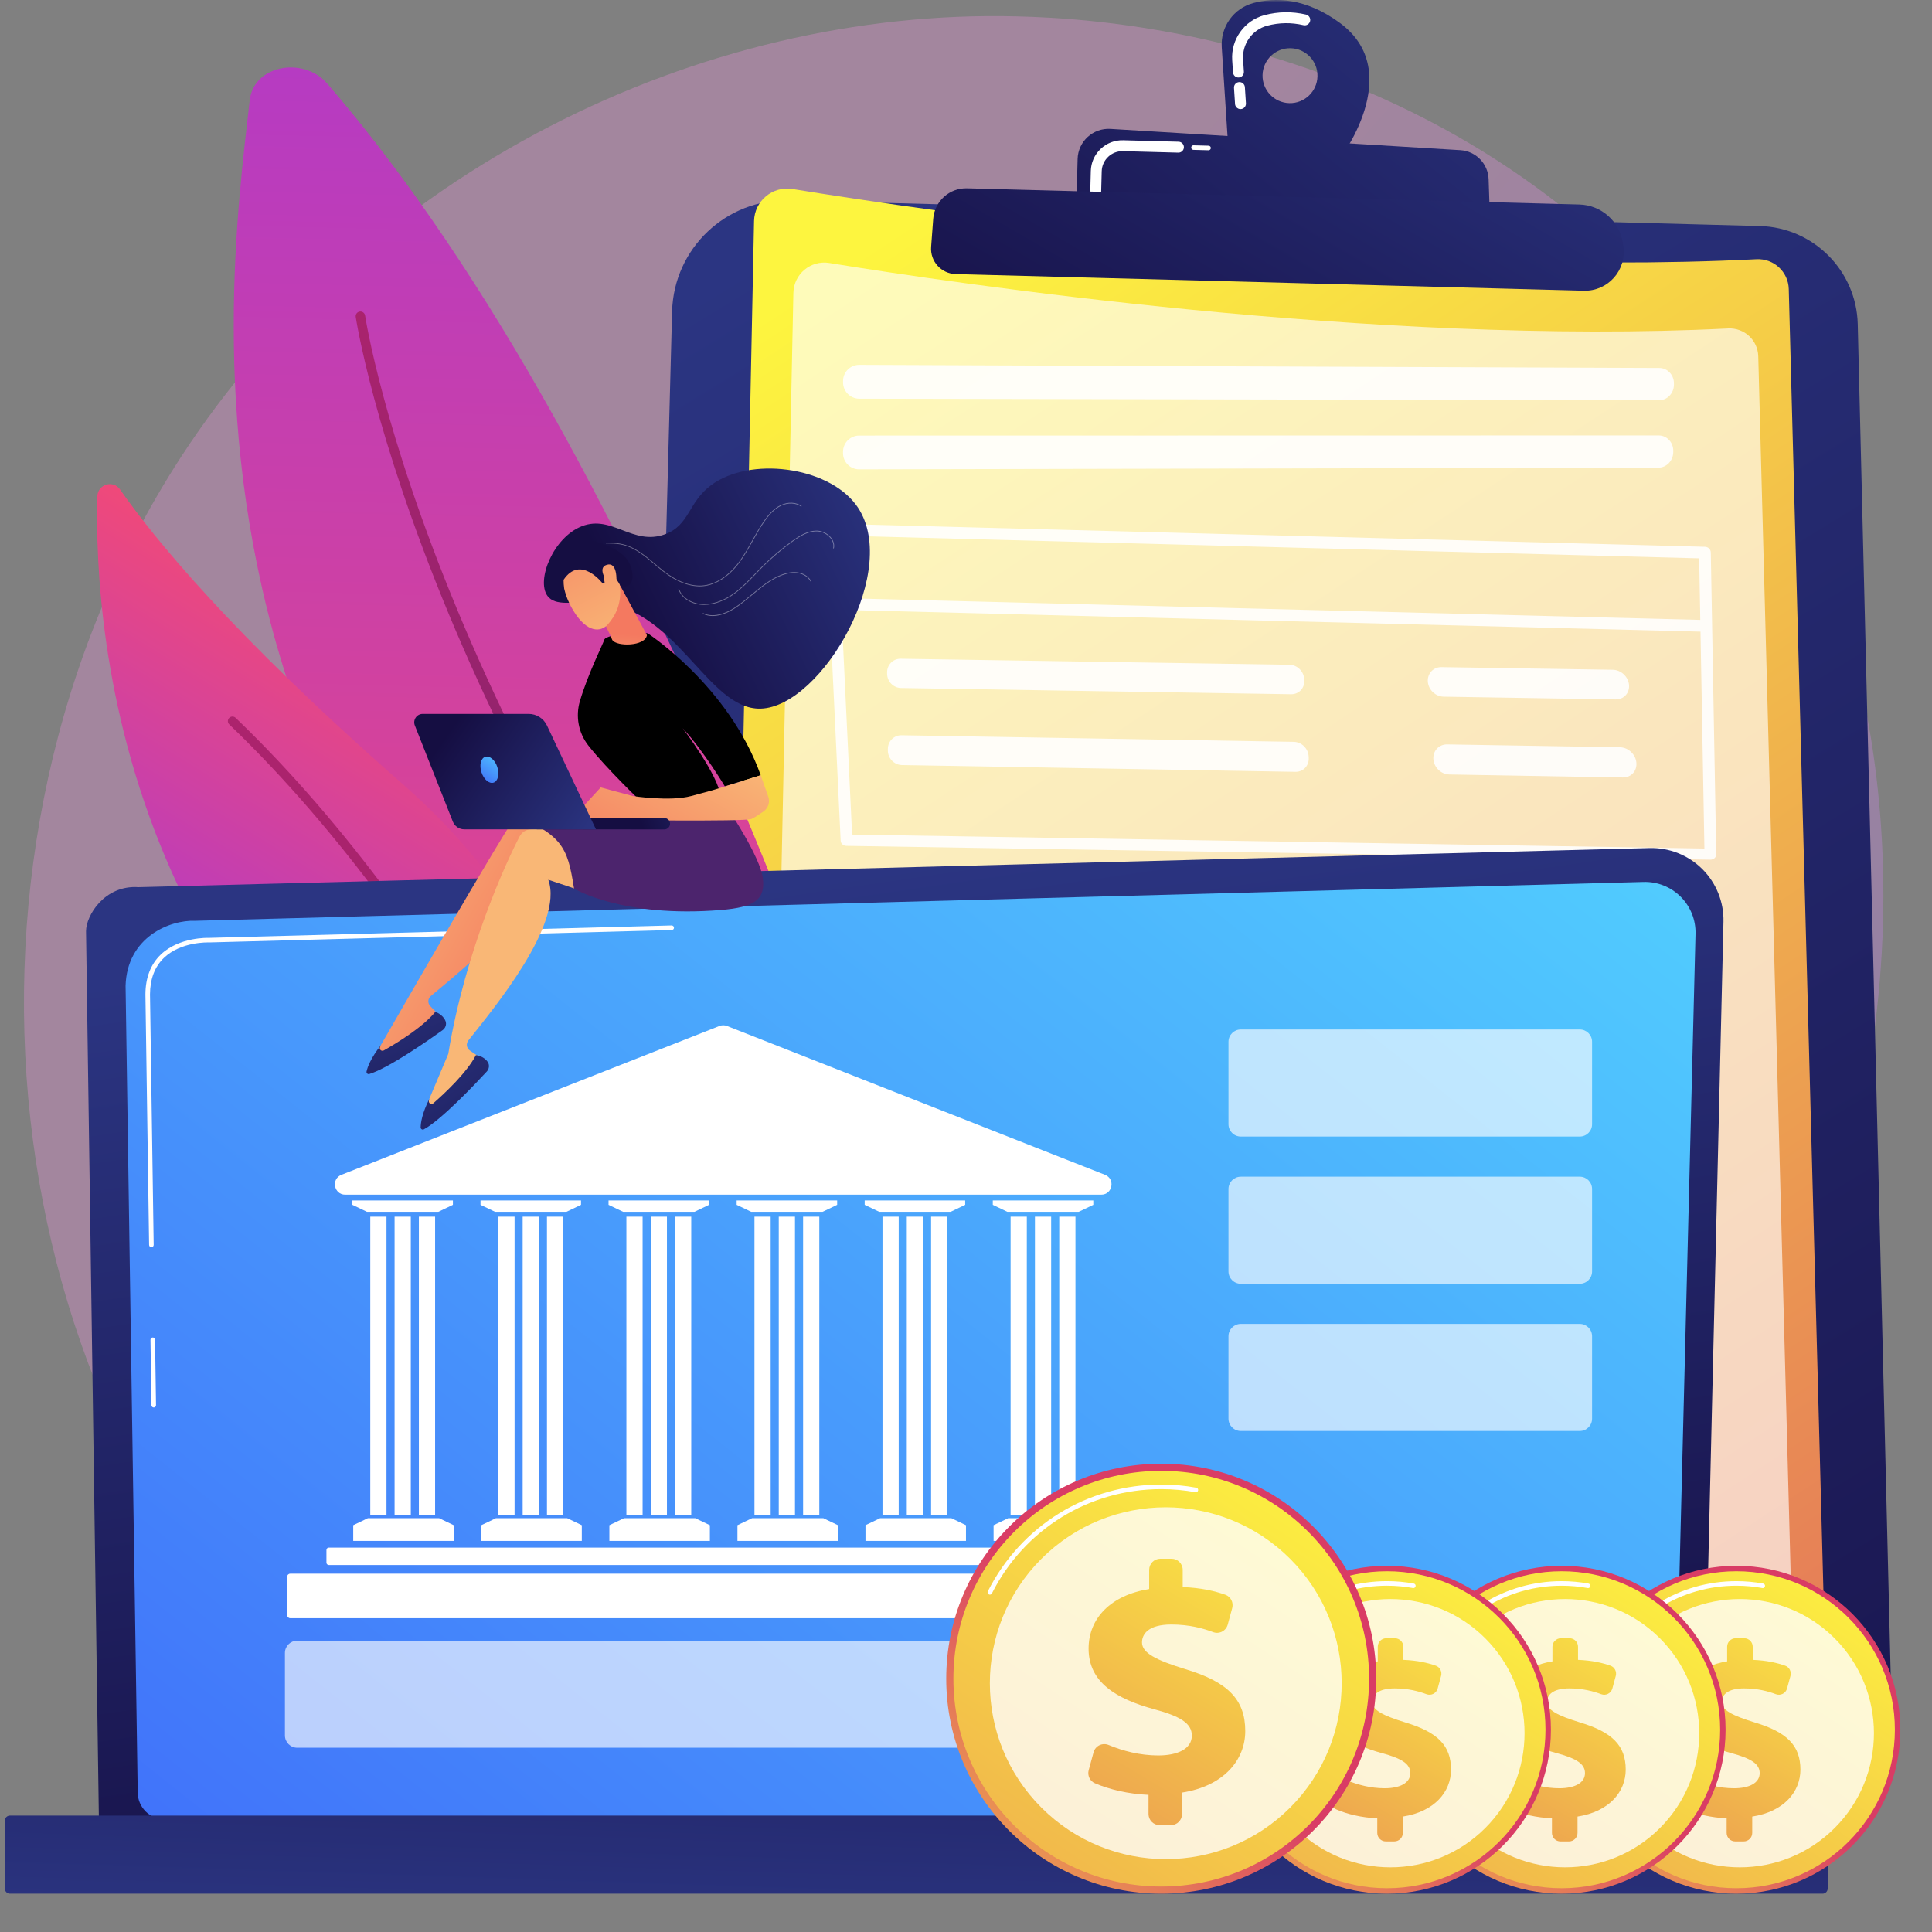 <svg width="400" height="400" viewBox="0 0 400 400" fill="none" xmlns="http://www.w3.org/2000/svg">
<rect x="0" y="0" width="400" height="400" fill="#808080" stroke="none"/>
<g clip-path="url(#clip0_2410_706)">
<mask id="mask0_2410_706" style="mask-type:luminance" maskUnits="userSpaceOnUse" x="0" y="0" width="400" height="400">
<path d="M400 0H0V400H400V0Z" fill="white"/>
</mask>
<g mask="url(#mask0_2410_706)">
<path opacity="0.3" d="M373.799 265.864C336.448 353.81 236.954 403.078 150.673 389.788C136.634 387.625 98.144 381.183 64.066 350.793C-1.536 292.29 -15.566 176.445 37.353 94.806C75.869 35.388 144.913 1.706 210.518 3.39C224.649 3.753 278.806 5.99 326.4 45.235C333.391 51 348.81 64.698 362.706 86.428C395.336 137.456 398.141 208.548 373.799 265.864Z" fill="url(#paint0_linear_2410_706)"/>
<path d="M163.405 41.475L364.358 46.8C375.444 47.093 384.356 56.024 384.626 67.11L391.74 358.847C391.951 367.523 384.937 374.651 376.259 374.579L145.831 372.662C137.677 372.594 131.164 365.851 131.38 357.699L139.149 64.479C139.495 51.429 150.355 41.13 163.405 41.475Z" fill="url(#paint1_linear_2410_706)"/>
<path d="M179.64 368.527C179.634 368.527 179.627 368.527 179.621 368.526L153.859 367.51C145.286 367.172 138.497 359.919 138.724 351.343L139.755 312.434C139.762 312.172 139.978 311.969 140.241 311.973C140.503 311.98 140.709 312.197 140.702 312.459L139.671 351.369C139.457 359.429 145.839 366.246 153.896 366.564L179.658 367.58C179.92 367.59 180.123 367.81 180.113 368.072C180.103 368.327 179.893 368.527 179.64 368.527Z" fill="white"/>
<path d="M140.552 300.868C140.548 300.868 140.543 300.868 140.539 300.868C140.278 300.861 140.071 300.643 140.078 300.382L140.245 294.081C140.252 293.82 140.472 293.605 140.731 293.62C140.993 293.627 141.199 293.845 141.192 294.106L141.025 300.407C141.018 300.664 140.808 300.868 140.552 300.868Z" fill="white"/>
<path d="M164.085 39.132C191.428 43.58 285.488 57.59 363.668 53.668C367.233 53.489 370.249 56.267 370.344 59.835L378.144 352.89C378.251 356.908 375.096 360.258 371.078 360.389C338.213 361.462 202.876 365.388 154.808 359.062C151.883 358.677 149.722 356.148 149.782 353.198L156.118 45.771C156.204 41.595 159.962 38.461 164.085 39.132Z" fill="url(#paint2_linear_2410_706)"/>
<g opacity="0.64">
<path d="M171.69 54.448C197.188 58.596 284.9 71.66 357.802 68.003C361.126 67.836 363.939 70.426 364.028 73.754L371.301 347.029C371.401 350.775 368.458 353.9 364.712 354.022C334.065 355.022 207.863 358.683 163.039 352.784C160.311 352.425 158.296 350.067 158.353 347.316L164.261 60.639C164.341 56.745 167.845 53.822 171.69 54.448Z" fill="white"/>
</g>
<path d="M277.407 4.746C270.282 -0.496 263.968 -0.563 259.49 0.63C255.405 1.719 252.675 5.562 252.949 9.78L254.31 30.745L277.057 33.373C277.057 33.373 291.38 15.027 277.407 4.746ZM266.933 21.353C263.793 21.27 261.315 18.657 261.398 15.517C261.481 12.377 264.094 9.899 267.234 9.982C270.374 10.066 272.852 12.678 272.769 15.818C272.685 18.958 270.073 21.436 266.933 21.353Z" fill="url(#paint3_linear_2410_706)"/>
<path d="M256.414 22.508C256.021 22.352 255.731 21.981 255.702 21.531L255.486 18.192C255.445 17.569 255.917 17.032 256.539 16.992C257.161 16.95 257.7 17.422 257.74 18.046L257.957 21.385C257.997 22.008 257.525 22.545 256.903 22.585C256.731 22.596 256.565 22.568 256.414 22.508ZM255.989 15.965C255.596 15.81 255.307 15.439 255.278 14.988L255.113 12.453C254.834 8.159 257.636 4.242 261.775 3.139C264.608 2.384 267.509 2.341 270.397 3.013C270.995 3.162 271.384 3.761 271.241 4.37C271.1 4.977 270.493 5.356 269.885 5.214C267.362 4.626 264.829 4.664 262.357 5.322C259.256 6.148 257.158 9.085 257.367 12.307L257.532 14.843C257.572 15.465 257.101 16.002 256.478 16.042C256.306 16.053 256.14 16.025 255.989 15.965Z" fill="white"/>
<path d="M222.828 43.436L223.107 32.921C223.203 29.291 226.288 26.463 229.913 26.684L302.342 31.088C305.557 31.284 308.095 33.892 308.202 37.111L308.54 47.23L222.828 43.436Z" fill="url(#paint4_linear_2410_706)"/>
<path d="M250.216 31.111C250.212 31.111 250.208 31.111 250.204 31.111L247.086 31.028C246.824 31.021 246.618 30.803 246.625 30.542C246.632 30.28 246.844 30.064 247.111 30.081L250.229 30.164C250.49 30.171 250.696 30.389 250.689 30.65C250.683 30.907 250.472 31.111 250.216 31.111Z" fill="white"/>
<path d="M226.439 40.738C226.011 40.569 225.714 40.145 225.727 39.658L225.84 35.404C225.886 33.658 226.609 32.034 227.877 30.831C229.145 29.629 230.805 28.991 232.552 29.038L244.014 29.342C244.635 29.36 245.13 29.877 245.113 30.502C245.097 31.125 244.578 31.617 243.954 31.601L232.492 31.297C230.132 31.234 228.16 33.104 228.098 35.464L227.985 39.718C227.969 40.342 227.449 40.834 226.826 40.818C226.69 40.813 226.559 40.786 226.439 40.738Z" fill="white"/>
<path d="M200.21 38.985L326.982 42.34C331.54 42.461 335.351 45.845 336.009 50.357L336.1 50.979C336.821 55.922 332.915 60.321 327.922 60.189L197.861 56.743C194.873 56.664 192.558 54.102 192.78 51.121L193.214 45.307C193.486 41.671 196.565 38.889 200.21 38.985Z" fill="url(#paint5_linear_2410_706)"/>
<g opacity="0.89">
<path d="M355.327 176.72L354.202 114.395C354.191 113.746 353.67 113.221 353.022 113.204L172.229 108.421C171.914 108.405 171.567 108.544 171.331 108.785C171.095 109.026 170.97 109.355 170.986 109.692L174.049 174.041C174.079 174.681 174.602 175.115 175.242 175.126L354.099 177.985C354.101 177.985 354.104 177.986 354.107 177.985C354.11 177.986 354.114 177.986 354.119 177.986C354.789 177.992 355.336 177.525 355.343 176.855C355.343 176.785 355.338 176.787 355.327 176.72ZM351.798 115.599L352.027 128.341L174.088 123.831L173.471 110.881L351.798 115.599ZM176.418 172.79L174.204 126.265L352.071 130.777L352.881 175.681L176.418 172.79Z" fill="white"/>
<path d="M186.551 142.445L267.311 143.734C268.908 143.76 270.128 142.478 270.035 140.875L270.018 140.57C269.925 138.97 268.559 137.655 266.967 137.631L186.48 136.385C184.909 136.361 183.648 137.626 183.664 139.214L183.667 139.517C183.683 141.108 184.974 142.42 186.551 142.445Z" fill="white"/>
<path d="M267.861 153.588L186.661 152.229C185.076 152.202 183.804 153.489 183.82 155.104L183.823 155.413C183.84 157.032 185.142 158.369 186.733 158.396L268.21 159.8C269.822 159.828 271.052 158.525 270.957 156.894L270.939 156.583C270.845 154.954 269.467 153.615 267.861 153.588Z" fill="white"/>
<path d="M334.485 144.808C336.184 144.835 337.431 143.479 337.27 141.781C337.109 140.087 335.606 138.695 333.913 138.668L298.446 138.12C296.762 138.094 295.496 139.439 295.617 141.127C295.739 142.818 297.207 144.213 298.897 144.24L334.485 144.808Z" fill="white"/>
<path d="M338.794 157.89C338.63 156.166 337.112 154.747 335.403 154.718L299.618 154.12C297.919 154.091 296.642 155.459 296.766 157.177C296.89 158.898 298.372 160.32 300.077 160.349L335.986 160.968C337.7 160.997 338.958 159.618 338.794 157.89Z" fill="white"/>
<path d="M346.57 79.671C346.553 81.44 345.175 82.872 343.491 82.869L177.901 82.546C176.049 82.542 174.547 81.033 174.547 79.175V78.894C174.547 77.035 176.051 75.534 177.903 75.541L343.555 76.186C345.239 76.193 346.59 77.633 346.572 79.403L346.57 79.671Z" fill="white"/>
<path d="M346.429 93.621C346.412 95.388 345.035 96.823 343.353 96.826L177.89 97.176C176.04 97.18 174.539 95.679 174.539 93.824V93.543C174.539 91.688 176.042 90.183 177.893 90.182L343.417 90.154C345.1 90.154 346.449 91.587 346.432 93.354L346.429 93.621Z" fill="white"/>
<path d="M206.149 227.501C206.127 227.501 206.106 227.501 206.084 227.501L182.466 227.407C179.063 227.393 176.24 225.065 175.901 221.993L173.713 202.189C173.584 201.011 173.943 199.844 174.726 198.902C175.6 197.85 176.928 197.186 178.369 197.079C180.36 196.932 183.103 196.683 186.12 196.409C192.691 195.812 200.137 195.135 204.513 195.056C204.546 195.056 204.578 195.055 204.61 195.055C207.741 195.037 210.446 196.931 211.208 199.687C212.466 204.237 212.406 212.852 212.223 222.03C212.163 225.04 209.445 227.482 206.149 227.501ZM178.511 199.001C177.589 199.07 176.75 199.482 176.208 200.134C175.763 200.669 175.557 201.324 175.629 201.977L177.817 221.781C178.048 223.88 180.05 225.47 182.474 225.479L206.092 225.574C206.107 225.574 206.123 225.573 206.138 225.574C208.396 225.561 210.257 223.962 210.297 221.992C210.477 212.962 210.539 204.501 209.35 200.2C208.823 198.296 206.762 196.891 204.549 196.983C200.242 197.061 192.508 197.764 186.294 198.327C183.265 198.603 180.511 198.853 178.511 199.001Z" fill="white"/>
<path opacity="0.6" d="M181.059 200.975C186.018 200.608 196.795 199.452 201.909 199.36C204.076 199.321 205.984 200.62 206.503 202.496C207.51 206.14 207.42 213.415 207.286 220.13C207.246 222.141 205.408 223.757 203.153 223.748L184.28 223.672C181.959 223.663 180.023 222.091 179.795 220.031L178.047 204.206C177.866 202.569 179.22 201.111 181.059 200.975Z" fill="white"/>
<g opacity="0.6">
<path d="M226.713 206.821C225.672 206.802 225.042 207.609 225.313 208.615L227.505 216.742C227.777 217.747 228.851 218.565 229.893 218.56L348.896 217.893C349.937 217.887 350.766 217.031 350.738 215.989L350.6 210.967C350.571 209.926 349.696 209.058 348.654 209.039L226.713 206.821Z" fill="white"/>
</g>
<path d="M205.641 279.878C205.619 279.878 205.598 279.878 205.576 279.878L181.958 279.784C178.555 279.77 175.733 277.442 175.393 274.37L173.206 254.566C173.076 253.388 173.435 252.221 174.218 251.279C175.092 250.227 176.42 249.563 177.861 249.456C179.852 249.309 182.595 249.06 185.613 248.786C192.183 248.189 199.629 247.512 204.006 247.433C204.038 247.433 204.07 247.432 204.102 247.432C207.233 247.414 209.938 249.308 210.7 252.064C211.958 256.614 211.898 265.229 211.716 274.407C211.655 277.417 208.937 279.859 205.641 279.878ZM178.003 251.378C177.081 251.447 176.242 251.859 175.7 252.511C175.255 253.046 175.049 253.701 175.121 254.354L177.309 274.158C177.54 276.257 179.543 277.847 181.966 277.856L205.584 277.951C205.599 277.951 205.615 277.951 205.631 277.951C207.889 277.938 209.749 276.339 209.789 274.368C209.969 265.339 210.032 256.878 208.843 252.577C208.316 250.673 206.255 249.268 204.041 249.36C199.734 249.438 192.001 250.141 185.787 250.704C182.757 250.98 180.003 251.23 178.003 251.378Z" fill="white"/>
<path opacity="0.6" d="M180.551 253.352C185.51 252.985 196.287 251.829 201.401 251.737C203.568 251.698 205.476 252.997 205.995 254.873C207.002 258.517 206.912 265.792 206.778 272.507C206.738 274.518 204.9 276.134 202.645 276.125L183.772 276.049C181.451 276.04 179.515 274.468 179.287 272.408L177.54 256.583C177.359 254.946 178.713 253.488 180.551 253.352Z" fill="white"/>
<g opacity="0.6">
<path d="M226.213 259.198C225.172 259.179 224.542 259.986 224.813 260.992L227.005 269.119C227.277 270.124 228.351 270.942 229.393 270.937L348.396 270.27C349.438 270.264 350.267 269.408 350.238 268.366L350.1 263.344C350.071 262.303 349.196 261.435 348.154 261.416L226.213 259.198Z" fill="white"/>
</g>
<path d="M205.125 332.253C205.104 332.253 205.082 332.253 205.061 332.253L181.443 332.159C178.039 332.145 175.217 329.817 174.878 326.745L172.69 306.941C172.56 305.763 172.92 304.596 173.703 303.654C174.577 302.602 175.905 301.938 177.345 301.831C179.337 301.684 182.079 301.435 185.097 301.161C191.667 300.564 199.114 299.887 203.49 299.808C203.523 299.808 203.555 299.807 203.587 299.807C206.718 299.789 209.423 301.683 210.185 304.439C211.443 308.989 211.383 317.604 211.2 326.782C211.139 329.792 208.421 332.234 205.125 332.253ZM177.488 303.753C176.565 303.822 175.726 304.234 175.184 304.886C174.739 305.421 174.533 306.076 174.606 306.729L176.793 326.533C177.025 328.632 179.027 330.222 181.451 330.232L205.068 330.326C205.083 330.326 205.1 330.326 205.115 330.326C207.373 330.313 209.234 328.714 209.274 326.744C209.454 317.714 209.516 309.253 208.327 304.952C207.8 303.048 205.739 301.643 203.525 301.735C199.219 301.813 191.485 302.516 185.271 303.079C182.241 303.355 179.488 303.605 177.488 303.753Z" fill="white"/>
<path opacity="0.6" d="M180.035 305.727C184.995 305.36 195.771 304.205 200.885 304.112C203.052 304.073 204.96 305.372 205.479 307.248C206.486 310.892 206.397 318.167 206.263 324.882C206.223 326.893 204.385 328.509 202.13 328.5L183.256 328.424C180.935 328.415 178.999 326.843 178.772 324.783L177.024 308.958C176.843 307.321 178.197 305.863 180.035 305.727Z" fill="white"/>
<g opacity="0.6">
<path d="M225.69 311.573C224.648 311.554 224.018 312.361 224.29 313.367L226.482 321.494C226.753 322.499 227.828 323.318 228.869 323.312L347.872 322.645C348.914 322.639 349.743 321.783 349.714 320.741L349.576 315.719C349.548 314.678 348.672 313.81 347.631 313.791L225.69 311.573Z" fill="white"/>
</g>
</g>
<path d="M193.599 277.771C182.514 241.064 135.8 95.993 67.732 17.286C62.872 11.666 52.531 13.408 51.703 20.751C46.895 63.352 27.43 196.798 187.987 282.483C191.077 284.132 194.606 281.105 193.599 277.771Z" fill="url(#paint6_linear_2410_706)"/>
<path d="M187.994 278.037C188.217 278.037 188.442 277.961 188.626 277.805C189.04 277.456 189.093 276.836 188.743 276.422C137.346 215.584 109.312 161.397 94.844 126.653C79.186 89.051 75.627 65.565 75.593 65.332C75.514 64.796 75.019 64.421 74.48 64.504C73.944 64.582 73.573 65.08 73.651 65.617C73.686 65.852 77.281 89.581 93.032 127.407C107.553 162.28 135.685 216.659 187.243 277.689C187.438 277.919 187.715 278.037 187.994 278.037Z" fill="url(#paint7_linear_2410_706)"/>
<path d="M121.307 264.598C123.973 265.811 127.011 263.911 127.119 260.986C127.716 244.847 125.275 199.061 83.312 162.287C47.877 131.233 31.612 111.032 24.864 101.35C23.437 99.303 20.226 100.264 20.158 102.757C19.411 130.262 24.698 220.624 121.307 264.598Z" fill="url(#paint8_linear_2410_706)"/>
<path d="M123.852 261.613C123.484 261.613 123.134 261.397 122.981 261.038C122.701 260.384 94.478 195.086 47.471 149.986C47.094 149.624 47.081 149.024 47.443 148.647C47.806 148.27 48.405 148.257 48.782 148.619C96.075 193.993 124.441 259.636 124.723 260.293C124.928 260.775 124.705 261.331 124.224 261.536C124.102 261.588 123.976 261.613 123.852 261.613Z" fill="url(#paint9_linear_2410_706)"/>
<path d="M352.428 376.764C352.428 380.016 349.765 382.678 346.509 382.678H26.396C23.14 382.678 20.476 380.016 20.476 376.764L17.812 192.804C17.812 189.551 21.645 183.201 28.668 183.678L341.518 175.583C345.603 175.477 349.553 177.05 352.445 179.933C355.338 182.817 356.921 186.759 356.825 190.84L352.428 376.764Z" fill="url(#paint10_linear_2410_706)"/>
<path d="M346.583 371.091C346.583 374.171 344.062 376.691 340.982 376.691H34.114C31.034 376.691 28.514 374.171 28.514 371.091L26 204.09C26.296 194.04 35.107 190.429 40.448 190.642L340.286 182.598C343.156 182.521 345.93 183.626 347.963 185.654C349.996 187.681 351.114 190.456 351.042 193.326L346.583 371.091Z" fill="url(#paint11_linear_2410_706)"/>
<path d="M31.828 291.405C31.57 291.405 31.359 291.197 31.355 290.938L31.156 277.395C31.153 277.134 31.361 276.918 31.623 276.914C31.873 276.904 32.099 277.12 32.103 277.381L32.302 290.924C32.306 291.186 32.097 291.401 31.836 291.405C31.833 291.405 31.831 291.405 31.828 291.405Z" fill="white"/>
<path d="M31.345 258.217C31.086 258.217 30.875 258.01 30.871 257.751L30.109 205.879C30.125 202.408 31.195 199.636 33.288 197.63C37.096 193.982 43.053 194.166 43.303 194.175L139.054 191.605C139.319 191.617 139.533 191.805 139.54 192.066C139.547 192.328 139.341 192.545 139.079 192.552L43.302 195.122C43.03 195.11 37.464 194.94 33.943 198.314C32.042 200.135 31.071 202.679 31.056 205.874L31.818 257.737C31.822 257.998 31.613 258.213 31.352 258.217C31.349 258.217 31.347 258.217 31.345 258.217Z" fill="white"/>
<path d="M377.35 392.068H2.051C1.473 392.068 1 391.595 1 391.017V376.955C1 376.377 1.473 375.904 2.051 375.904H377.35C377.928 375.904 378.4 376.377 378.4 376.955V391.017C378.401 391.595 377.928 392.068 377.35 392.068Z" fill="url(#paint12_linear_2410_706)"/>
<path d="M227.994 247.343H71.477C69.124 247.343 68.507 244.091 70.697 243.229L148.955 212.416C149.457 212.218 150.015 212.218 150.516 212.416L228.775 243.229C230.964 244.091 230.347 247.343 227.994 247.343Z" fill="white"/>
<path d="M80.02 251.9H76.664V313.656H80.02V251.9Z" fill="white"/>
<path d="M85.052 251.9H81.695V313.656H85.052V251.9Z" fill="white"/>
<path d="M90.083 251.9H86.727V313.656H90.083V251.9Z" fill="white"/>
<path d="M93.77 248.545H72.961V249.449L75.982 250.894H90.749L93.77 249.449V248.545Z" fill="white"/>
<path d="M93.942 319.027H73.133V315.774L76.153 314.328H90.921L93.942 315.774V319.027Z" fill="white"/>
<path d="M106.536 251.9H103.18V313.656H106.536V251.9Z" fill="white"/>
<path d="M111.567 251.9H108.211V313.656H111.567V251.9Z" fill="white"/>
<path d="M116.598 251.9H113.242V313.656H116.598V251.9Z" fill="white"/>
<path d="M120.293 248.545H99.484V249.449L102.505 250.894H117.273L120.293 249.449V248.545Z" fill="white"/>
<path d="M120.457 319.027H99.648V315.774L102.669 314.328H117.437L120.457 315.774V319.027Z" fill="white"/>
<path d="M133.044 251.9H129.688V313.656H133.044V251.9Z" fill="white"/>
<path d="M138.083 251.9H134.727V313.656H138.083V251.9Z" fill="white"/>
<path d="M143.114 251.9H139.758V313.656H143.114V251.9Z" fill="white"/>
<path d="M146.801 248.545H125.992V249.449L129.013 250.894H143.78L146.801 249.449V248.545Z" fill="white"/>
<path d="M146.973 319.027H126.164V315.774L129.185 314.328H143.952L146.973 315.774V319.027Z" fill="white"/>
<path d="M159.559 251.9H156.203V313.656H159.559V251.9Z" fill="white"/>
<path d="M164.591 251.9H161.234V313.656H164.591V251.9Z" fill="white"/>
<path d="M169.629 251.9H166.273V313.656H169.629V251.9Z" fill="white"/>
<path d="M173.325 248.545H152.516V249.449L155.536 250.894H170.304L173.325 249.449V248.545Z" fill="white"/>
<path d="M173.489 319.027H152.68V315.774L155.7 314.328H170.468L173.489 315.774V319.027Z" fill="white"/>
<path d="M186.067 251.9H182.711V313.656H186.067V251.9Z" fill="white"/>
<path d="M191.098 251.9H187.742V313.656H191.098V251.9Z" fill="white"/>
<path d="M196.13 251.9H192.773V313.656H196.13V251.9Z" fill="white"/>
<path d="M199.832 248.545H179.023V249.449L182.044 250.894H196.812L199.832 249.449V248.545Z" fill="white"/>
<path d="M199.997 319.027H179.188V315.774L182.209 314.328H196.977L199.997 315.774V319.027Z" fill="white"/>
<path d="M212.591 251.9H209.234V313.656H212.591V251.9Z" fill="white"/>
<path d="M217.63 251.9H214.273V313.656H217.63V251.9Z" fill="white"/>
<path d="M222.661 251.9H219.305V313.656H222.661V251.9Z" fill="white"/>
<path d="M226.356 248.545H205.547V249.449L208.568 250.894H223.335L226.356 249.449V248.545Z" fill="white"/>
<path d="M226.52 319.027H205.711V315.774L208.732 314.328H223.499L226.52 315.774V319.027Z" fill="white"/>
<path d="M232.457 324.018H68.076C67.805 324.018 67.586 323.798 67.586 323.528V320.904C67.586 320.633 67.805 320.414 68.076 320.414H232.457C232.728 320.414 232.947 320.633 232.947 320.904V323.528C232.947 323.798 232.728 324.018 232.457 324.018Z" fill="white"/>
<path d="M239.399 335.027H60.083C59.735 335.027 59.453 334.745 59.453 334.397V326.448C59.453 326.1 59.735 325.818 60.083 325.818H239.399C239.747 325.818 240.029 326.1 240.029 326.448V334.397C240.029 334.745 239.747 335.027 239.399 335.027Z" fill="white"/>
<path opacity="0.64" d="M327.072 235.309H256.894C255.486 235.309 254.344 234.167 254.344 232.758V215.691C254.344 214.282 255.486 213.141 256.894 213.141H327.072C328.481 213.141 329.622 214.282 329.622 215.691V232.758C329.622 234.167 328.481 235.309 327.072 235.309Z" fill="white"/>
<path opacity="0.64" d="M327.072 265.789H256.894C255.486 265.789 254.344 264.647 254.344 263.239V246.171C254.344 244.763 255.486 243.621 256.894 243.621H327.072C328.481 243.621 329.622 244.763 329.622 246.171V263.239C329.622 264.647 328.481 265.789 327.072 265.789Z" fill="white"/>
<path opacity="0.64" d="M327.072 296.269H256.894C255.486 296.269 254.344 295.128 254.344 293.719V276.652C254.344 275.243 255.486 274.102 256.894 274.102H327.072C328.481 274.102 329.622 275.243 329.622 276.652V293.719C329.622 295.128 328.481 296.269 327.072 296.269Z" fill="white"/>
<path opacity="0.64" d="M329.384 361.85H61.542C60.134 361.85 58.992 360.708 58.992 359.299V342.232C58.992 340.823 60.134 339.682 61.542 339.682H329.384C330.793 339.682 331.934 340.823 331.934 342.232V359.299C331.934 360.708 330.793 361.85 329.384 361.85Z" fill="white"/>
<path d="M359.499 392.069C378.247 392.069 393.444 376.872 393.444 358.124C393.444 339.377 378.247 324.18 359.499 324.18C340.752 324.18 325.555 339.377 325.555 358.124C325.555 376.872 340.752 392.069 359.499 392.069Z" fill="url(#paint13_linear_2410_706)"/>
<path d="M359.496 390.941C377.619 390.941 392.312 376.248 392.312 358.125C392.312 340.001 377.619 325.309 359.496 325.309C341.372 325.309 326.68 340.001 326.68 358.125C326.68 376.248 341.372 390.941 359.496 390.941Z" fill="url(#paint14_linear_2410_706)"/>
<path d="M332.434 344.965C332.362 344.965 332.29 344.949 332.221 344.915C331.988 344.797 331.894 344.512 332.012 344.279C337.28 333.841 347.811 327.357 359.494 327.357C361.357 327.357 363.225 327.525 365.044 327.857C365.301 327.904 365.472 328.15 365.425 328.407C365.378 328.665 365.134 328.839 364.874 328.788C363.111 328.467 361.301 328.305 359.494 328.305C348.17 328.305 337.964 334.589 332.857 344.705C332.774 344.87 332.607 344.965 332.434 344.965Z" fill="white"/>
<path opacity="0.78" d="M379.843 378.478C390.69 367.632 390.69 350.046 379.843 339.199C368.997 328.353 351.411 328.353 340.564 339.199C329.718 350.046 329.718 367.632 340.564 378.478C351.411 389.325 368.997 389.325 379.843 378.478Z" fill="white"/>
<path d="M357.484 379.487V376.465C354.334 376.339 351.218 375.596 349.005 374.627C348.215 374.281 347.812 373.394 348.039 372.562L348.807 369.747C349.089 368.715 350.212 368.181 351.199 368.594C353.394 369.515 356.104 370.243 359.027 370.243C362.061 370.243 364.324 369.214 364.324 367.106C364.324 365.203 362.575 364.072 358.358 362.94C352.342 361.295 348.022 358.672 348.022 353.375C348.022 348.592 351.519 344.941 357.587 343.964V340.942C357.587 339.97 358.375 339.182 359.348 339.182H361.123C362.095 339.182 362.884 339.97 362.884 340.942V343.656C365.799 343.772 367.92 344.271 369.604 344.862C370.467 345.165 370.938 346.095 370.699 346.977L369.993 349.58C369.721 350.584 368.648 351.134 367.675 350.766C366.125 350.18 363.933 349.569 361.084 349.569C357.484 349.569 356.456 351.061 356.456 352.398C356.456 354.043 358.616 355.175 363.295 356.615C369.981 358.62 372.757 361.397 372.757 366.385C372.757 370.962 369.363 375.076 362.781 376.105V379.487C362.781 380.459 361.993 381.247 361.02 381.247H359.245C358.272 381.248 357.484 380.459 357.484 379.487Z" fill="url(#paint15_linear_2410_706)"/>
<path d="M323.32 392.069C342.067 392.069 357.264 376.872 357.264 358.124C357.264 339.377 342.067 324.18 323.32 324.18C304.573 324.18 289.375 339.377 289.375 358.124C289.375 376.872 304.573 392.069 323.32 392.069Z" fill="url(#paint16_linear_2410_706)"/>
<path d="M323.324 390.941C341.447 390.941 356.14 376.248 356.14 358.125C356.14 340.001 341.447 325.309 323.324 325.309C305.2 325.309 290.508 340.001 290.508 358.125C290.508 376.248 305.2 390.941 323.324 390.941Z" fill="url(#paint17_linear_2410_706)"/>
<path d="M296.262 344.965C296.191 344.965 296.118 344.949 296.049 344.915C295.816 344.797 295.722 344.512 295.84 344.279C301.108 333.841 311.639 327.357 323.322 327.357C325.186 327.357 327.053 327.525 328.872 327.857C329.13 327.904 329.3 328.15 329.253 328.407C329.207 328.665 328.963 328.839 328.702 328.788C326.939 328.467 325.129 328.305 323.322 328.305C311.999 328.305 301.792 334.589 296.685 344.705C296.602 344.87 296.435 344.965 296.262 344.965Z" fill="white"/>
<path opacity="0.78" d="M343.671 378.478C354.518 367.632 354.518 350.046 343.671 339.199C332.825 328.353 315.239 328.353 304.392 339.199C293.546 350.046 293.546 367.632 304.392 378.478C315.239 389.325 332.825 389.325 343.671 378.478Z" fill="white"/>
<path d="M321.313 379.487V376.465C318.163 376.339 315.047 375.596 312.834 374.627C312.044 374.281 311.641 373.394 311.868 372.562L312.636 369.747C312.918 368.715 314.041 368.181 315.028 368.594C317.223 369.515 319.934 370.243 322.856 370.243C325.89 370.243 328.153 369.214 328.153 367.106C328.153 365.203 326.404 364.072 322.188 362.94C316.171 361.295 311.851 358.672 311.851 353.375C311.851 348.592 315.348 344.941 321.416 343.964V340.942C321.416 339.97 322.205 339.182 323.177 339.182H324.952C325.925 339.182 326.713 339.97 326.713 340.942V343.656C329.628 343.772 331.75 344.271 333.433 344.862C334.296 345.165 334.768 346.095 334.528 346.977L333.822 349.58C333.55 350.584 332.477 351.134 331.505 350.766C329.954 350.18 327.762 349.569 324.913 349.569C321.313 349.569 320.285 351.061 320.285 352.398C320.285 354.043 322.445 355.175 327.124 356.615C333.81 358.62 336.587 361.397 336.587 366.385C336.587 370.962 333.193 375.076 326.61 376.105V379.487C326.61 380.459 325.822 381.247 324.85 381.247H323.074C322.102 381.248 321.313 380.459 321.313 379.487Z" fill="url(#paint18_linear_2410_706)"/>
<path d="M287.156 392.069C305.903 392.069 321.1 376.872 321.1 358.124C321.1 339.377 305.903 324.18 287.156 324.18C268.408 324.18 253.211 339.377 253.211 358.124C253.211 376.872 268.408 392.069 287.156 392.069Z" fill="url(#paint19_linear_2410_706)"/>
<path d="M287.16 390.941C305.284 390.941 319.976 376.248 319.976 358.125C319.976 340.001 305.284 325.309 287.16 325.309C269.036 325.309 254.344 340.001 254.344 358.125C254.344 376.248 269.036 390.941 287.16 390.941Z" fill="url(#paint20_linear_2410_706)"/>
<path d="M260.098 344.963C260.026 344.963 259.954 344.947 259.885 344.913C259.652 344.795 259.558 344.51 259.676 344.277C264.944 333.839 275.475 327.355 287.158 327.355C289.021 327.355 290.889 327.523 292.708 327.855C292.965 327.902 293.136 328.148 293.089 328.405C293.042 328.663 292.797 328.837 292.538 328.786C290.775 328.465 288.965 328.303 287.158 328.303C275.834 328.303 265.628 334.587 260.521 344.703C260.438 344.868 260.271 344.963 260.098 344.963Z" fill="white"/>
<path opacity="0.78" d="M307.507 378.478C318.354 367.632 318.354 350.046 307.507 339.199C296.661 328.353 279.075 328.353 268.228 339.199C257.382 350.046 257.382 367.632 268.228 378.478C279.075 389.325 296.661 389.325 307.507 378.478Z" fill="white"/>
<path d="M285.148 379.487V376.465C281.998 376.339 278.882 375.596 276.669 374.627C275.879 374.281 275.476 373.394 275.703 372.562L276.471 369.747C276.753 368.715 277.876 368.181 278.863 368.594C281.058 369.515 283.768 370.243 286.691 370.243C289.725 370.243 291.988 369.214 291.988 367.106C291.988 365.203 290.239 364.072 286.022 362.94C280.006 361.295 275.686 358.672 275.686 353.375C275.686 348.592 279.183 344.941 285.251 343.964V340.942C285.251 339.97 286.039 339.182 287.012 339.182H288.787C289.76 339.182 290.548 339.97 290.548 340.942V343.656C293.463 343.772 295.584 344.271 297.268 344.862C298.131 345.165 298.602 346.095 298.363 346.977L297.657 349.58C297.385 350.584 296.312 351.134 295.339 350.766C293.789 350.18 291.597 349.57 288.748 349.57C285.148 349.57 284.12 351.061 284.12 352.398C284.12 354.043 286.279 355.175 290.959 356.615C297.644 358.62 300.421 361.397 300.421 366.385C300.421 370.962 297.027 375.076 290.445 376.105V379.487C290.445 380.459 289.657 381.247 288.684 381.247H286.909C285.937 381.248 285.148 380.459 285.148 379.487Z" fill="url(#paint21_linear_2410_706)"/>
<path d="M240.419 392.069C265.003 392.069 284.932 372.14 284.932 347.556C284.932 322.972 265.003 303.043 240.419 303.043C215.835 303.043 195.906 322.972 195.906 347.556C195.906 372.14 215.835 392.069 240.419 392.069Z" fill="url(#paint22_linear_2410_706)"/>
<path d="M240.423 390.587C264.19 390.587 283.456 371.321 283.456 347.554C283.456 323.788 264.19 304.521 240.423 304.521C216.657 304.521 197.391 323.788 197.391 347.554C197.391 371.321 216.657 390.587 240.423 390.587Z" fill="url(#paint23_linear_2410_706)"/>
<path d="M204.942 330.153C204.87 330.153 204.797 330.137 204.729 330.102C204.495 329.984 204.402 329.699 204.52 329.466C211.403 315.829 225.162 307.357 240.427 307.357C242.861 307.357 245.301 307.577 247.678 308.01C247.935 308.057 248.106 308.304 248.059 308.561C248.012 308.818 247.766 308.992 247.508 308.942C245.187 308.519 242.805 308.304 240.427 308.304C225.522 308.304 212.087 316.576 205.365 329.892C205.282 330.058 205.115 330.153 204.942 330.153Z" fill="white"/>
<path opacity="0.78" d="M267.113 374.246C281.336 360.023 281.336 336.962 267.113 322.738C252.889 308.515 229.828 308.515 215.606 322.738C201.382 336.962 201.382 360.023 215.606 374.246C229.828 388.47 252.889 388.47 267.113 374.246Z" fill="white"/>
<path d="M237.788 375.57V371.608C233.657 371.443 229.572 370.468 226.67 369.197C225.633 368.744 225.105 367.581 225.403 366.489L226.41 362.798C226.779 361.445 228.251 360.744 229.546 361.287C232.424 362.493 235.979 363.448 239.811 363.448C243.79 363.448 246.757 362.099 246.757 359.335C246.757 356.839 244.464 355.356 238.935 353.873C231.045 351.715 225.38 348.275 225.38 341.329C225.38 335.058 229.966 330.27 237.923 328.989V325.026C237.923 323.751 238.957 322.717 240.232 322.717H242.56C243.835 322.717 244.869 323.751 244.869 325.026V328.584C248.691 328.737 251.474 329.39 253.682 330.166C254.813 330.564 255.431 331.782 255.117 332.94L254.191 336.353C253.835 337.67 252.428 338.391 251.152 337.908C249.119 337.139 246.245 336.339 242.509 336.339C237.788 336.339 236.439 338.294 236.439 340.048C236.439 342.206 239.272 343.689 245.408 345.578C254.175 348.208 257.817 351.849 257.817 358.39C257.817 364.392 253.366 369.787 244.734 371.136V375.571C244.734 376.846 243.7 377.88 242.425 377.88H240.097C238.822 377.879 237.788 376.846 237.788 375.57Z" fill="url(#paint24_linear_2410_706)"/>
<path d="M78.785 216.494C78.833 216.476 104.668 171.232 108.159 166.975C108.746 166.259 109.655 165.894 110.575 166.004L117.786 166.863L126.257 185.189L112.144 176.97C113.541 186.629 95.411 200.982 89.193 206.219C88.562 206.751 88.51 207.703 89.08 208.299L91.562 210.898C87.487 215.029 82.784 217.681 77.477 218.908L78.785 216.494Z" fill="url(#paint25_linear_2410_706)"/>
<path d="M90.127 209.494C90.127 209.494 91.711 210.006 92.248 211.417C92.504 212.092 92.228 212.857 91.641 213.277C89.032 215.146 80.427 221.181 76.456 222.362C76.13 222.459 75.82 222.165 75.894 221.833C76.097 220.91 76.757 219.068 78.88 216.372L78.69 216.757C78.449 217.245 78.98 217.752 79.454 217.485C82.109 215.986 87.519 212.704 90.127 209.494Z" fill="url(#paint26_linear_2410_706)"/>
<path d="M88.847 227.597C88.891 227.569 92.767 218.231 92.81 218.203C96.364 196.565 105.035 178.034 107.592 173.157C108.023 172.337 108.839 171.796 109.762 171.717L116.997 171.1L129.002 187.333L113.518 182.14C116.84 191.315 101.99 209.041 96.96 215.428C96.45 216.077 96.592 217.019 97.271 217.488L100.228 219.531C97.073 224.401 93.004 227.95 88.055 230.226L88.847 227.597Z" fill="url(#paint27_linear_2410_706)"/>
<path d="M98.536 218.447C98.536 218.447 100.191 218.628 101.002 219.901C101.39 220.51 101.274 221.315 100.784 221.846C98.607 224.204 91.401 231.855 87.751 233.816C87.452 233.977 87.089 233.751 87.094 233.411C87.107 232.467 87.379 230.529 88.913 227.459L88.805 227.874C88.667 228.401 89.29 228.791 89.7 228.433C91.998 226.427 96.632 222.118 98.536 218.447Z" fill="url(#paint28_linear_2410_706)"/>
<path d="M150.865 167.681C150.865 167.681 157.41 177.417 157.947 181.858C158.485 186.299 156.137 187.835 149.286 188.401C128.899 190.087 118.848 183.977 118.848 183.977C117.454 175.084 116.46 172.822 104.812 167.987C104.812 167.987 119.546 169.157 122.511 168.006C125.476 166.856 150.865 167.681 150.865 167.681Z" fill="url(#paint29_linear_2410_706)"/>
<path d="M122.494 124.621C118.78 124.59 114.915 125.565 113.332 123.35C111.003 120.092 114.547 111.246 120.486 108.942C126.687 106.538 130.999 113.009 137.626 110.637C142.803 108.783 142.403 104.035 147.228 100.452C155.233 94.507 171.205 96.531 177.178 104.451C186.941 117.397 170.182 146.364 157.482 146.713C146.215 147.023 139.939 124.765 122.494 124.621Z" fill="url(#paint30_linear_2410_706)"/>
<path d="M133.166 166.393C133.166 166.393 125.544 159.134 121.792 154.327C119.764 151.728 119.127 148.308 120.065 145.147C121.778 139.376 124.822 133.399 125.1 132.468C125.525 131.042 134.072 131.102 134.072 131.102C134.072 131.102 150.89 142.017 157.498 160.507L150.077 162.817C150.077 162.817 145.686 155.45 141.347 150.766C141.347 150.766 148.855 160.684 149.119 164.744L133.166 166.393Z" fill="black"/>
<path d="M118.641 169.258L124.368 163.026L130.983 164.808C130.983 164.808 138.694 166.002 143.108 164.808C147.522 163.613 147.522 163.613 147.522 163.613L157.496 160.508L159.062 164.935C159.46 166.059 159.06 167.307 158.088 167.997C157.225 168.61 156.214 169.284 155.569 169.566C154.256 170.141 125.312 169.748 125.312 169.748L118.641 169.258Z" fill="url(#paint31_linear_2410_706)"/>
<path d="M128.196 120.825L133.94 131.507C133.561 133.839 127.688 133.905 126.781 132.512C126.688 132.371 126.636 132.207 126.601 132.041L123.164 124.904C123.017 124.208 124.925 121.863 125.553 121.529L127.836 120.314C128.715 119.845 125.047 119.809 128.196 120.825Z" fill="url(#paint32_linear_2410_706)"/>
<path d="M116.572 118.32C116.572 118.32 115.923 121.929 118.76 126.517C121.596 131.106 124.421 130.898 125.856 129.262C127.291 127.626 129.01 124.9 128.227 120.324C127.446 115.747 117.551 113.718 116.572 118.32Z" fill="url(#paint33_linear_2410_706)"/>
<path d="M124.799 120.819C124.799 120.819 120.206 114.786 116.68 120.045L116.739 121.862C116.739 121.862 114.104 123.314 114.602 119.087C115.099 114.861 116.892 110.308 122.082 111.751C127.272 113.195 130.304 114.84 130.89 118.443C131.477 122.046 128.534 121.458 128.534 121.458C128.534 121.458 127.41 118.971 126.053 118.802C124.696 118.632 125.187 120.599 125.187 120.599L124.799 120.819Z" fill="url(#paint34_linear_2410_706)"/>
<path d="M125.85 120.66C125.85 120.66 123.471 117.573 125.637 116.932C127.802 116.291 127.722 119.957 127.58 121.321L125.85 120.66Z" fill="url(#paint35_linear_2410_706)"/>
<path d="M137.605 171.724C137.585 171.725 137.565 171.725 137.544 171.725L111.2 171.696C110.549 171.696 110.022 171.167 110.023 170.516C110.023 169.865 110.554 169.326 111.203 169.338L137.547 169.367C138.198 169.367 138.726 169.896 138.725 170.547C138.724 171.178 138.228 171.693 137.605 171.724Z" fill="url(#paint36_linear_2410_706)"/>
<path d="M87.519 147.805H109.459C111.077 147.805 112.55 148.739 113.241 150.202L123.383 171.709H96.118C95.075 171.709 94.138 171.072 93.755 170.102L85.89 150.201C85.436 149.051 86.283 147.805 87.519 147.805Z" fill="url(#paint37_linear_2410_706)"/>
<path d="M102.971 158.832C103.447 160.309 103.095 161.744 102.187 162.036C101.278 162.329 100.156 161.368 99.681 159.891C99.205 158.414 99.557 156.98 100.465 156.687C101.374 156.395 102.496 157.355 102.971 158.832Z" fill="url(#paint38_linear_2410_706)"/>
<path opacity="0.39" d="M144.891 121.396C144.821 121.396 144.751 121.395 144.681 121.393C141.941 121.311 139.129 119.981 136.085 117.327C131.345 113.194 129.539 112.516 125.794 112.516C125.685 112.516 125.575 112.517 125.462 112.518L125.461 112.365C125.567 112.364 125.671 112.364 125.775 112.364C129.522 112.364 131.438 113.073 136.185 117.212C139.202 119.842 141.982 121.159 144.685 121.24C147.601 121.326 150.64 119.536 153.011 116.324C154.045 114.923 154.91 113.373 155.747 111.873C156.531 110.469 157.342 109.016 158.292 107.684C158.984 106.713 160.08 105.338 161.6 104.599C163.112 103.862 164.835 103.933 165.987 104.778L165.898 104.901C164.79 104.089 163.129 104.025 161.666 104.736C160.178 105.46 159.099 106.815 158.416 107.772C157.471 109.097 156.662 110.546 155.88 111.948C155.041 113.451 154.173 115.005 153.134 116.414C150.789 119.591 147.796 121.396 144.891 121.396Z" fill="white"/>
<path opacity="0.39" d="M145.77 125.235C145.483 125.235 145.2 125.219 144.921 125.187C143.139 124.98 141.061 123.891 140.438 121.925L140.582 121.879C141.185 123.78 143.204 124.834 144.938 125.035C147.18 125.295 149.709 124.481 152.061 122.744C153.611 121.599 154.973 120.18 156.292 118.807C156.728 118.353 157.18 117.883 157.632 117.43C159.62 115.435 161.788 113.591 164.074 111.949C165.588 110.861 167.235 109.861 169.042 109.861C169.103 109.861 169.164 109.862 169.225 109.865C170.308 109.905 171.438 110.496 172.106 111.37C172.62 112.045 172.81 112.82 172.639 113.553L172.49 113.519C172.65 112.831 172.471 112.1 171.984 111.463C171.344 110.623 170.257 110.056 169.218 110.017C167.38 109.95 165.705 110.965 164.162 112.073C161.883 113.71 159.723 115.549 157.74 117.538C157.289 117.99 156.837 118.459 156.401 118.913C155.079 120.29 153.711 121.714 152.15 122.866C150.059 124.411 147.826 125.235 145.77 125.235Z" fill="white"/>
<path opacity="0.39" d="M147.564 127.535C146.867 127.535 146.161 127.398 145.484 127.056L145.553 126.92C147.979 128.146 150.885 126.576 152.021 125.845C153.296 125.024 154.493 124.024 155.649 123.058C157.562 121.46 159.54 119.807 161.91 118.938C163.123 118.492 164.236 118.347 165.218 118.505C166.429 118.7 167.451 119.38 167.953 120.324L167.818 120.395C167.339 119.493 166.358 118.843 165.193 118.656C164.24 118.502 163.151 118.645 161.962 119.081C159.617 119.941 157.65 121.585 155.747 123.175C154.587 124.144 153.386 125.147 152.104 125.973C151.069 126.639 149.345 127.535 147.564 127.535Z" fill="white"/>
</g>
</g>
<defs>
<linearGradient id="paint0_linear_2410_706" x1="422.914" y1="397.194" x2="133.912" y2="144.317" gradientUnits="userSpaceOnUse">
<stop stop-color="#B37CFF"/>
<stop offset="1" stop-color="#F895E7"/>
</linearGradient>
<linearGradient id="paint1_linear_2410_706" x1="159.143" y1="50.01" x2="426.201" y2="487.531" gradientUnits="userSpaceOnUse">
<stop stop-color="#2B3582"/>
<stop offset="1" stop-color="#150E42"/>
</linearGradient>
<linearGradient id="paint2_linear_2410_706" x1="164.679" y1="61.293" x2="459.794" y2="510.803" gradientUnits="userSpaceOnUse">
<stop stop-color="#FDF53F"/>
<stop offset="1" stop-color="#D93C65"/>
</linearGradient>
<linearGradient id="paint3_linear_2410_706" x1="300.622" y1="-24.655" x2="204.968" y2="94.486" gradientUnits="userSpaceOnUse">
<stop stop-color="#2B3582"/>
<stop offset="1" stop-color="#150E42"/>
</linearGradient>
<linearGradient id="paint4_linear_2410_706" x1="310.552" y1="-16.68" x2="214.896" y2="102.462" gradientUnits="userSpaceOnUse">
<stop stop-color="#2B3582"/>
<stop offset="1" stop-color="#150E42"/>
</linearGradient>
<linearGradient id="paint5_linear_2410_706" x1="298.703" y1="-9.552" x2="231.773" y2="105.947" gradientUnits="userSpaceOnUse">
<stop stop-color="#2B3582"/>
<stop offset="1" stop-color="#150E42"/>
</linearGradient>
<linearGradient id="paint6_linear_2410_706" x1="126.768" y1="-55.343" x2="118.245" y2="284.635" gradientUnits="userSpaceOnUse">
<stop stop-color="#A737D5"/>
<stop offset="1" stop-color="#EF497A"/>
</linearGradient>
<linearGradient id="paint7_linear_2410_706" x1="211.816" y1="50.503" x2="27.13" y2="327.532" gradientUnits="userSpaceOnUse">
<stop stop-color="#CB236D"/>
<stop offset="1" stop-color="#4C246D"/>
</linearGradient>
<linearGradient id="paint8_linear_2410_706" x1="44.948" y1="228.268" x2="96.092" y2="145.87" gradientUnits="userSpaceOnUse">
<stop stop-color="#A737D5"/>
<stop offset="1" stop-color="#EF497A"/>
</linearGradient>
<linearGradient id="paint9_linear_2410_706" x1="152.282" y1="104.878" x2="-59.397" y2="424.527" gradientUnits="userSpaceOnUse">
<stop stop-color="#CB236D"/>
<stop offset="1" stop-color="#4C246D"/>
</linearGradient>
<linearGradient id="paint10_linear_2410_706" x1="173.684" y1="181.179" x2="205.644" y2="399.218" gradientUnits="userSpaceOnUse">
<stop stop-color="#2B3582"/>
<stop offset="1" stop-color="#150E42"/>
</linearGradient>
<linearGradient id="paint11_linear_2410_706" x1="328.731" y1="106.485" x2="-43.444" y2="576.202" gradientUnits="userSpaceOnUse">
<stop stop-color="#53D8FF"/>
<stop offset="1" stop-color="#3840F7"/>
</linearGradient>
<linearGradient id="paint12_linear_2410_706" x1="188.987" y1="405.369" x2="192.937" y2="286.895" gradientUnits="userSpaceOnUse">
<stop stop-color="#2B3582"/>
<stop offset="1" stop-color="#150E42"/>
</linearGradient>
<linearGradient id="paint13_linear_2410_706" x1="313.049" y1="412.04" x2="358.58" y2="359.192" gradientUnits="userSpaceOnUse">
<stop stop-color="#FDF53F"/>
<stop offset="1" stop-color="#D93C65"/>
</linearGradient>
<linearGradient id="paint14_linear_2410_706" x1="384.304" y1="320.647" x2="249.669" y2="524.041" gradientUnits="userSpaceOnUse">
<stop stop-color="#FDF53F"/>
<stop offset="1" stop-color="#D93C65"/>
</linearGradient>
<linearGradient id="paint15_linear_2410_706" x1="380.286" y1="326.474" x2="308.596" y2="446.83" gradientUnits="userSpaceOnUse">
<stop stop-color="#FDF53F"/>
<stop offset="1" stop-color="#D93C65"/>
</linearGradient>
<linearGradient id="paint16_linear_2410_706" x1="276.87" y1="412.04" x2="322.4" y2="359.192" gradientUnits="userSpaceOnUse">
<stop stop-color="#FDF53F"/>
<stop offset="1" stop-color="#D93C65"/>
</linearGradient>
<linearGradient id="paint17_linear_2410_706" x1="348.132" y1="320.647" x2="213.497" y2="524.041" gradientUnits="userSpaceOnUse">
<stop stop-color="#FDF53F"/>
<stop offset="1" stop-color="#D93C65"/>
</linearGradient>
<linearGradient id="paint18_linear_2410_706" x1="344.115" y1="326.474" x2="272.425" y2="446.83" gradientUnits="userSpaceOnUse">
<stop stop-color="#FDF53F"/>
<stop offset="1" stop-color="#D93C65"/>
</linearGradient>
<linearGradient id="paint19_linear_2410_706" x1="240.706" y1="412.04" x2="286.236" y2="359.192" gradientUnits="userSpaceOnUse">
<stop stop-color="#FDF53F"/>
<stop offset="1" stop-color="#D93C65"/>
</linearGradient>
<linearGradient id="paint20_linear_2410_706" x1="311.968" y1="320.647" x2="177.333" y2="524.041" gradientUnits="userSpaceOnUse">
<stop stop-color="#FDF53F"/>
<stop offset="1" stop-color="#D93C65"/>
</linearGradient>
<linearGradient id="paint21_linear_2410_706" x1="307.951" y1="326.474" x2="236.26" y2="446.83" gradientUnits="userSpaceOnUse">
<stop stop-color="#FDF53F"/>
<stop offset="1" stop-color="#D93C65"/>
</linearGradient>
<linearGradient id="paint22_linear_2410_706" x1="179.507" y1="418.257" x2="239.213" y2="348.956" gradientUnits="userSpaceOnUse">
<stop stop-color="#FDF53F"/>
<stop offset="1" stop-color="#D93C65"/>
</linearGradient>
<linearGradient id="paint23_linear_2410_706" x1="272.955" y1="298.408" x2="96.403" y2="565.128" gradientUnits="userSpaceOnUse">
<stop stop-color="#FDF53F"/>
<stop offset="1" stop-color="#D93C65"/>
</linearGradient>
<linearGradient id="paint24_linear_2410_706" x1="267.69" y1="306.052" x2="173.679" y2="463.88" gradientUnits="userSpaceOnUse">
<stop stop-color="#FDF53F"/>
<stop offset="1" stop-color="#D93C65"/>
</linearGradient>
<linearGradient id="paint25_linear_2410_706" x1="72.592" y1="178.594" x2="113.323" y2="201.842" gradientUnits="userSpaceOnUse">
<stop stop-color="#F9B776"/>
<stop offset="1" stop-color="#F47960"/>
</linearGradient>
<linearGradient id="paint26_linear_2410_706" x1="77.918" y1="201.838" x2="96.264" y2="246.241" gradientUnits="userSpaceOnUse">
<stop stop-color="#2B3582"/>
<stop offset="1" stop-color="#150E42"/>
</linearGradient>
<linearGradient id="paint27_linear_2410_706" x1="76.532" y1="184.39" x2="-62.829" y2="97.148" gradientUnits="userSpaceOnUse">
<stop stop-color="#F9B776"/>
<stop offset="1" stop-color="#F47960"/>
</linearGradient>
<linearGradient id="paint28_linear_2410_706" x1="85.03" y1="213.422" x2="111.982" y2="253.189" gradientUnits="userSpaceOnUse">
<stop stop-color="#2B3582"/>
<stop offset="1" stop-color="#150E42"/>
</linearGradient>
<linearGradient id="paint29_linear_2410_706" x1="132.725" y1="258.292" x2="131.778" y2="198.314" gradientUnits="userSpaceOnUse">
<stop stop-color="#CB236D"/>
<stop offset="1" stop-color="#4C246D"/>
</linearGradient>
<linearGradient id="paint30_linear_2410_706" x1="186.197" y1="105.32" x2="131.773" y2="131.823" gradientUnits="userSpaceOnUse">
<stop stop-color="#2B3582"/>
<stop offset="1" stop-color="#150E42"/>
</linearGradient>
<linearGradient id="paint31_linear_2410_706" x1="147.466" y1="152.581" x2="128.524" y2="186.534" gradientUnits="userSpaceOnUse">
<stop stop-color="#F9B776"/>
<stop offset="1" stop-color="#F47960"/>
</linearGradient>
<linearGradient id="paint32_linear_2410_706" x1="127.416" y1="145.8" x2="128.354" y2="131.185" gradientUnits="userSpaceOnUse">
<stop stop-color="#F9B776"/>
<stop offset="1" stop-color="#F47960"/>
</linearGradient>
<linearGradient id="paint33_linear_2410_706" x1="128.798" y1="133.436" x2="111.143" y2="99.648" gradientUnits="userSpaceOnUse">
<stop stop-color="#F9B776"/>
<stop offset="1" stop-color="#F47960"/>
</linearGradient>
<linearGradient id="paint34_linear_2410_706" x1="-180.386" y1="-2476.37" x2="-173.497" y2="-2417.38" gradientUnits="userSpaceOnUse">
<stop stop-color="#2B3582"/>
<stop offset="1" stop-color="#150E42"/>
</linearGradient>
<linearGradient id="paint35_linear_2410_706" x1="132.842" y1="131.323" x2="115.187" y2="97.536" gradientUnits="userSpaceOnUse">
<stop stop-color="#F9B776"/>
<stop offset="1" stop-color="#F47960"/>
</linearGradient>
<linearGradient id="paint36_linear_2410_706" x1="152.903" y1="161.173" x2="131.99" y2="168.032" gradientUnits="userSpaceOnUse">
<stop stop-color="#2B3582"/>
<stop offset="1" stop-color="#150E42"/>
</linearGradient>
<linearGradient id="paint37_linear_2410_706" x1="122.405" y1="173.323" x2="92.337" y2="152.252" gradientUnits="userSpaceOnUse">
<stop stop-color="#2B3582"/>
<stop offset="1" stop-color="#150E42"/>
</linearGradient>
<linearGradient id="paint38_linear_2410_706" x1="104.239" y1="154.976" x2="97.405" y2="165.266" gradientUnits="userSpaceOnUse">
<stop stop-color="#53D8FF"/>
<stop offset="1" stop-color="#3840F7"/>
</linearGradient>
<clipPath id="clip0_2410_706">
<rect width="400" height="400" fill="white"/>
</clipPath>
</defs>
</svg>
